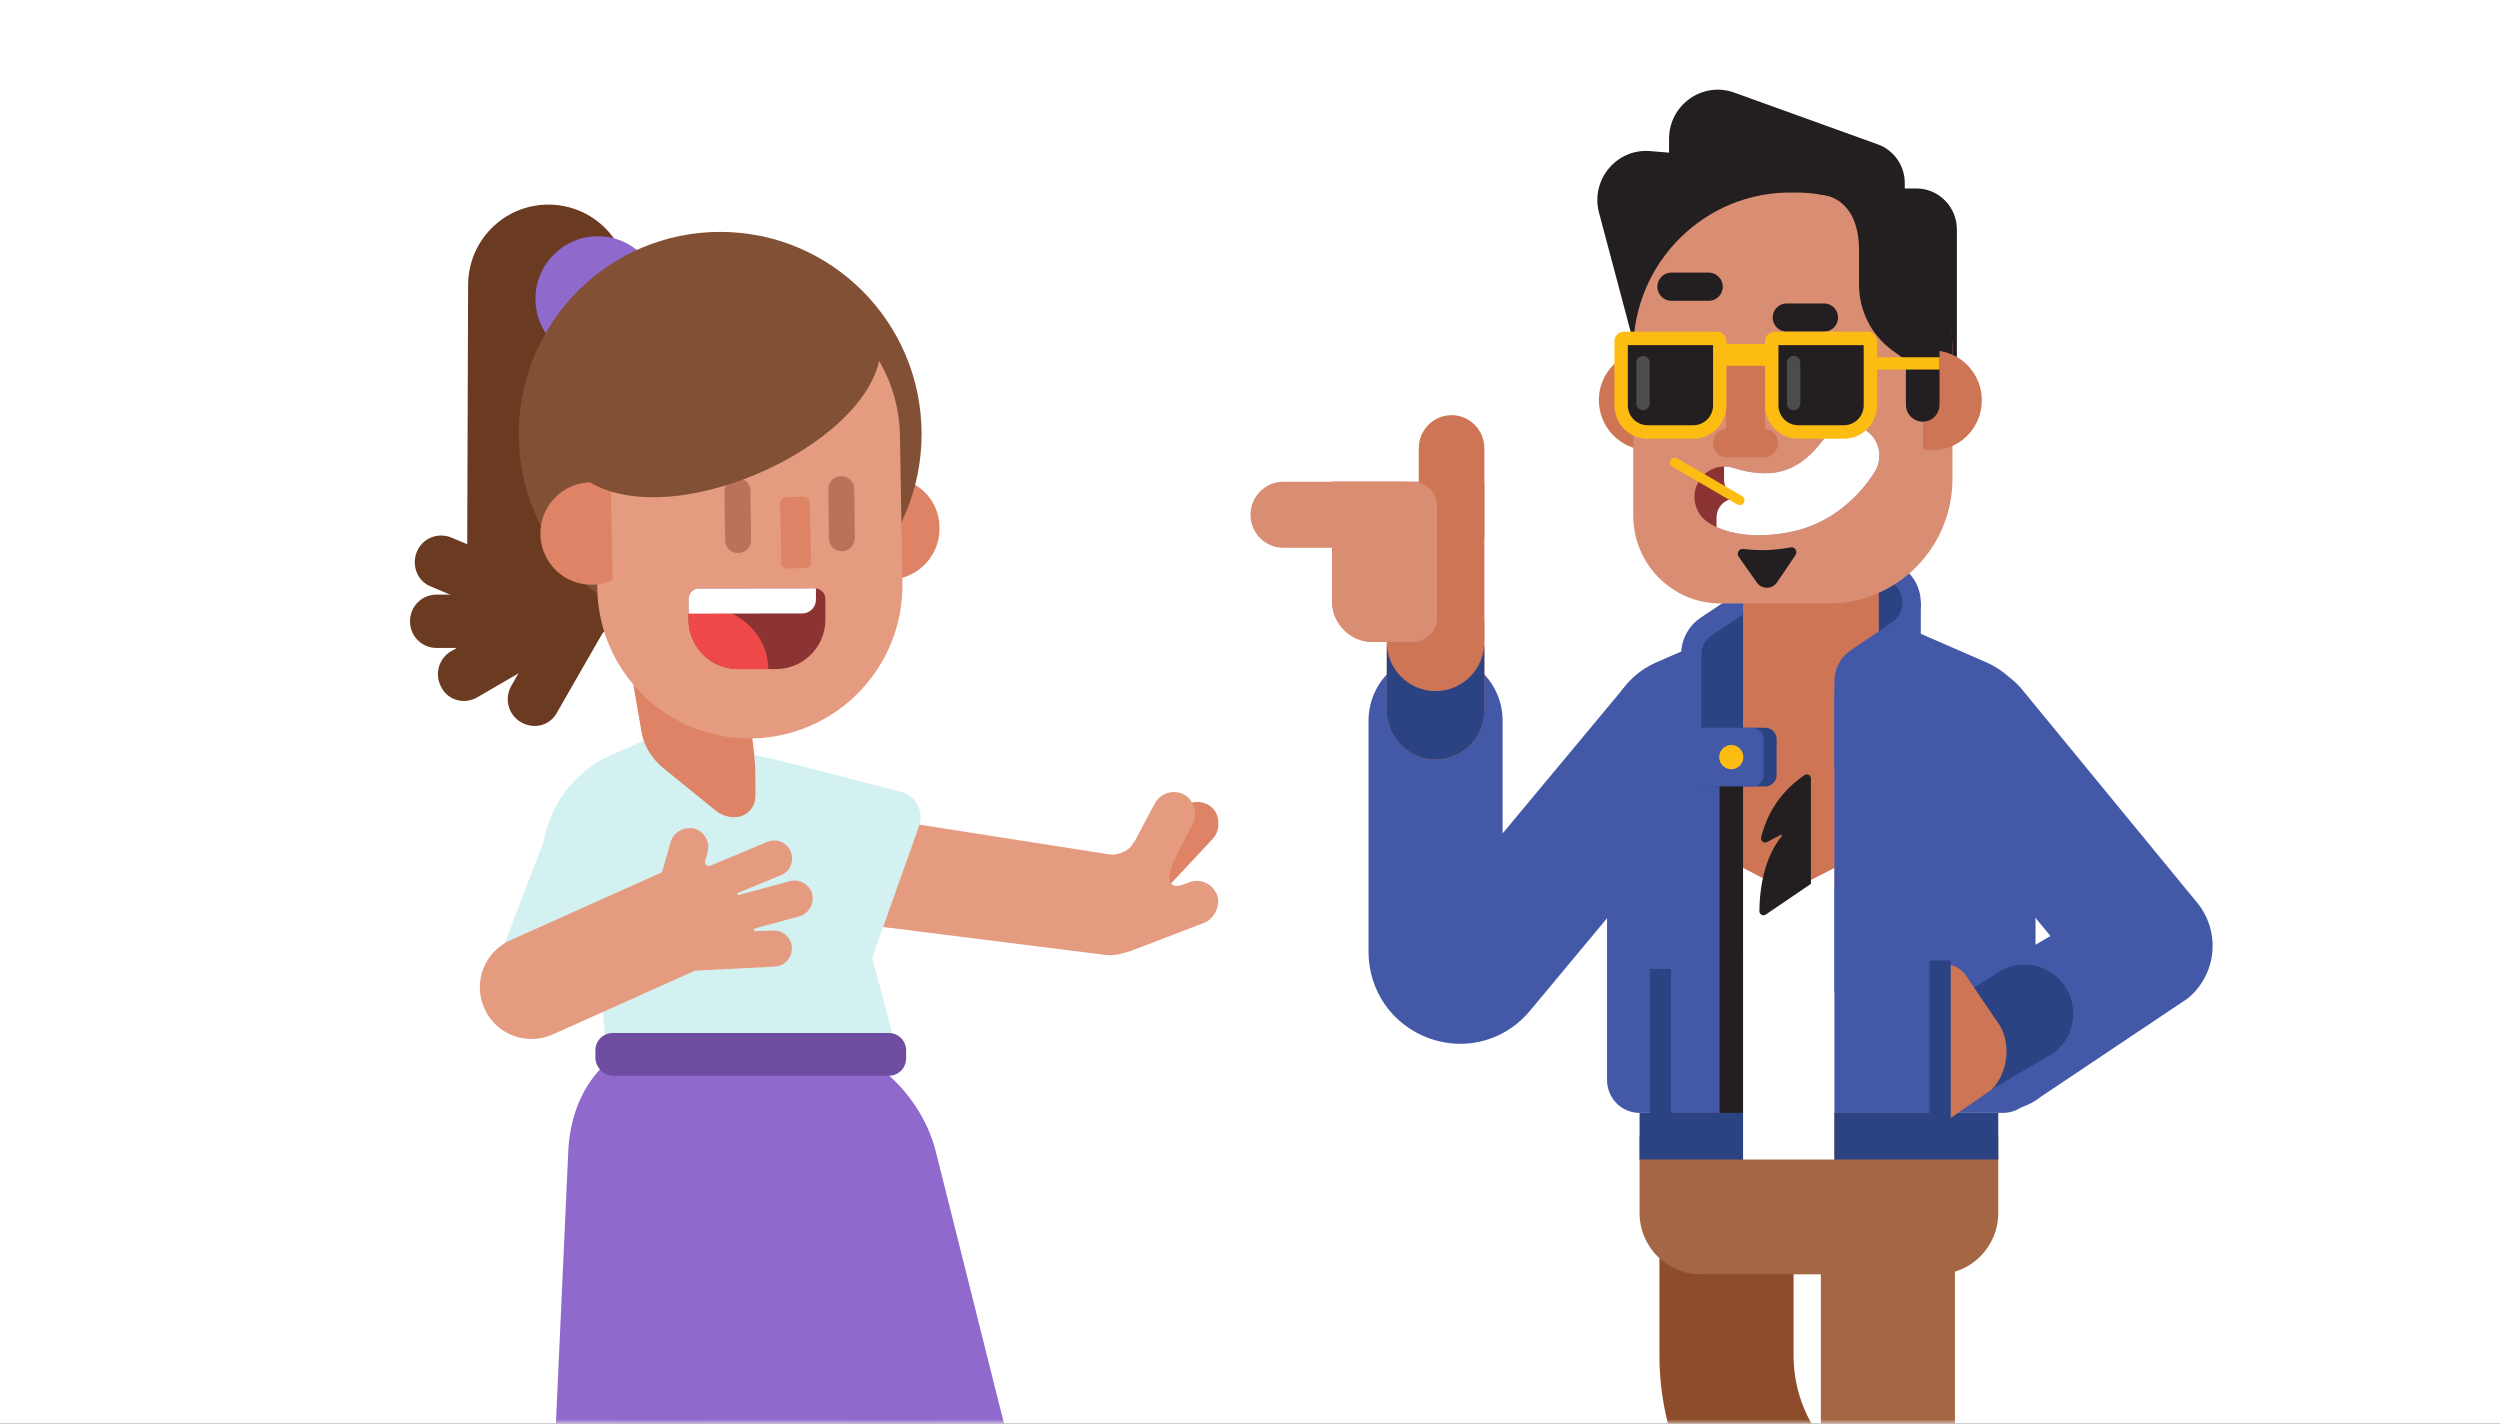 <svg xmlns="http://www.w3.org/2000/svg" xmlns:xlink="http://www.w3.org/1999/xlink" width="288" height="164" viewBox="0 0 288 164">
  <rect x="0" y="0" width="288" height="164" fill="#333333" stroke="none"/>
  <defs>
    <rect id="exp_i_am_not_patricia-a" width="288" height="164"/>
  </defs>
  <g fill="none" fill-rule="evenodd">
    <mask id="exp_i_am_not_patricia-b" fill="#fff">
      <use xlink:href="#exp_i_am_not_patricia-a"/>
    </mask>
    <use fill="#FFF" xlink:href="#exp_i_am_not_patricia-a"/>
    <g mask="url(#exp_i_am_not_patricia-b)">
      <g transform="translate(46 10)">
        <g transform="matrix(-1 0 0 1 100 13)">
          <g fill="#6A3A21" fill-rule="nonzero" transform="translate(75.634 38.571)">
            <path d="M22.349,2 C21.708,0.429 19.929,-0.286 18.363,0.357 L7.9,4.786 L10.249,10.429 L20.712,6 C22.278,5.429 22.989,3.571 22.349,2 Z"/>
            <path d="M23.132,10 C23.132,8.286 21.779,6.929 20.071,6.929 L8.683,6.929 L8.683,13.071 L20.071,13.071 C21.779,13.071 23.132,11.714 23.132,10 Z"/>
            <path d="M19.502,17.643 C20.356,16.143 19.858,14.286 18.363,13.429 L6.335,6.429 L3.274,11.714 L15.303,18.714 C16.797,19.643 18.719,19.143 19.502,17.643 Z"/>
            <path d="M10.32,21.643 C11.815,20.786 12.313,18.929 11.459,17.429 L5.765,7.5 L0.498,10.571 L6.192,20.5 C6.975,22 8.826,22.5 10.32,21.643 Z"/>
          </g>
          <path fill="#6A3A21" fill-rule="nonzero" d="M92.218,51.786 L81.755,51.786 C77.271,51.786 73.641,48.143 73.641,43.714 L73.57,9.857 C73.57,4.714 77.698,0.571 82.822,0.571 C87.947,0.571 92.075,4.714 92.075,9.857 L92.218,51.786 Z"/>
          <polygon fill="#E59B80" fill-rule="nonzero" points="35.278 197.929 24.103 197.929 44.673 112.643 55.776 112.643"/>
          <rect width="10.747" height="85.286" x="64.958" y="112.643" fill="#E59B80" fill-rule="nonzero"/>
          <path fill="#9069CD" fill-rule="nonzero" d="M80.545,109.857 L82.253,147.429 C82.324,148.857 81.399,150 80.189,150.143 L31.719,146.786 C30.224,146.786 29.228,145.429 29.584,144 L38.196,109.643 C40.118,102.143 47.306,96.357 54.851,96.357 L67.449,96.357 C74.993,96.286 80.26,101.714 80.545,109.857 Z"/>
          <g transform="scale(-1 1) rotate(15 -245.064 -135.5)">
            <path fill="#E59B80" d="M13.374,0.043 L16.452,-0.434 C18.974,-0.825 21.335,0.903 21.726,3.425 C21.73,3.45 21.734,3.476 21.737,3.501 L25.38,29.945 C25.662,31.99 24.233,33.877 22.187,34.159 C22.043,34.178 21.899,34.19 21.754,34.193 L16.886,34.293 C14.946,34.333 13.297,32.882 13.092,30.952 L10.229,4.134 C10.017,2.149 11.402,0.348 13.374,0.043 Z" transform="rotate(90 17.812 16.902)"/>
            <rect width="4.979" height="14.54" x="32.804" y=".415" fill="#DE8366" rx="2.489" transform="rotate(28 35.293 7.686)"/>
            <rect width="4.979" height="17.448" x="30.73" y=".415" fill="#E59B80" rx="2.489" transform="rotate(13 33.219 9.14)"/>
            <rect width="4.979" height="14.125" x="33.634" y="7.893" fill="#E59B80" rx="2.489" transform="rotate(54 36.123 14.956)"/>
            <path fill="#E59B80" d="M38.172 10.49C39.762 9.399 40.168 10.014 39.39 12.333L33.945 14.514 32.934 9.347C35.302 7.167 36.408 6.423 36.253 7.114 35.617 9.945 35.786 12.126 38.172 10.49zM26.459 9.894C24.713 9.894 25.957 10.561 30.193 11.895L32.993 8.598C31.754 7.467 31.09 7.095 31.003 7.481 30.504 9.682 27.386 9.894 26.459 9.894z"/>
          </g>
          <path fill="#D3F1F1" fill-rule="nonzero" d="M87.731,85.339 L83.392,74 C82.609,69.5 79.62,65.714 75.491,63.929 L70.082,61.571 L59.192,63.929 C57.013,64.4 51.343,65.835 42.183,68.234 L42.183,68.234 C40.58,68.654 39.621,70.293 40.04,71.896 C40.062,71.979 40.087,72.061 40.116,72.141 L45.527,87.357 L43.463,95 C42.538,98.357 44.53,100.357 47.804,100.357 L76.042,98.636 L76.683,92.643 L86.195,88.847 C87.58,88.295 88.264,86.732 87.731,85.339 Z"/>
          <g fill="#E59B80" fill-rule="nonzero" transform="scale(-1 1) rotate(20 -223.091 -198.976)">
            <path d="M1.75,30.137 C4.028,32.494 7.8,32.494 10.149,30.208 L24.562,16.214 C26.911,13.929 26.911,10.143 24.634,7.786 C22.356,5.429 18.584,5.429 16.235,7.714 L1.821,21.708 C-0.528,23.994 -0.599,27.779 1.75,30.137 Z"/>
            <path d="M17.374,2.357 C18.584,2.286 19.651,3.214 19.723,4.429 L19.794,5.429 C19.794,5.857 20.292,6 20.577,5.714 L25.772,0.929 C26.626,0.143 27.979,0.214 28.691,1.071 C29.473,1.929 29.402,3.286 28.548,4 L24.562,7.643 C24.42,7.786 24.562,7.929 24.705,7.857 L29.758,4.286 C30.683,3.643 32.036,3.857 32.676,4.786 C33.317,5.714 33.103,7.071 32.178,7.714 L27.836,10.786 C27.694,10.857 27.836,11.143 27.979,11.071 L29.901,10.286 C30.968,9.857 32.178,10.357 32.605,11.429 C33.032,12.5 32.534,13.714 31.466,14.143 L22.498,17.929 L20.932,14.071 L23.922,12.857 L22,10.143 L21.431,10.714 L20.078,9.214 L20.292,12.5 L15.879,12.786 L15.31,4.714 C15.239,3.571 16.164,2.5 17.374,2.357 Z"/>
          </g>
          <path fill="#DE8366" fill-rule="nonzero" d="M63.676,70.286 L69.655,65.429 C70.936,64.357 71.79,62.929 72.075,61.429 L74.281,48.714 L61.612,48.714 L59.477,61.071 C59.192,62.929 58.979,64.786 58.979,66.571 L58.979,68.571 C58.908,71 61.612,72 63.676,70.286 Z"/>
          <path fill="#6F4EA1" fill-rule="nonzero" d="M75.349,100.929 L43.605,100.929 C42.538,100.929 41.612,100.071 41.612,98.929 L41.612,98 C41.612,96.929 42.466,96 43.605,96 L75.42,96 C76.488,96 77.413,96.857 77.413,98 L77.413,98.929 C77.342,100 76.488,100.929 75.349,100.929 Z"/>
          <g fill-rule="nonzero" transform="translate(37.2 3.571)">
            <ellipse cx="39.929" cy="7.857" fill="#9069CD" rx="7.189" ry="7.214"/>
            <path fill="#DE8366" d="M0.569,34.214 C0.498,37.5 3.132,40.143 6.335,40.214 C7.189,40.214 7.972,40.071 8.754,39.786 L8.968,29 C8.256,28.643 7.473,28.5 6.619,28.429 C3.274,28.357 0.569,30.929 0.569,34.214 Z"/>
            <ellipse cx="25.836" cy="23.429" fill="#825035" rx="23.203" ry="23.286"/>
            <g transform="translate(4.27 5.714)">
              <path fill="#E59B80" d="M17.865,52.786 C27.616,52.929 35.587,45.214 35.73,35.429 L36.014,18.5 C36.157,8.786 28.47,0.714 18.719,0.571 C9.039,0.429 0.996,8.143 0.854,17.929 L0.569,34.857 C0.427,44.571 8.114,52.571 17.865,52.786 Z"/>
              <g transform="scale(-1 1) rotate(-5 391.078 313.412)">
                <path fill="#8C3433" d="M16.195,2.87 L15.988,5.243 C15.716,8.359 12.952,10.684 9.846,10.412 L5.439,10.025 C2.333,9.752 0.014,6.981 0.286,3.866 L0.493,1.492 C0.552,0.815 1.148,0.314 1.823,0.373 L15.079,1.536 C15.754,1.595 16.254,2.193 16.195,2.87 Z"/>
                <path fill="#EF4849" d="M8.968,9.887 C8.968,10.037 8.955,10.184 8.946,10.332 L5.439,10.025 C2.333,9.752 0.014,6.981 0.286,3.866 L0.377,2.81 C0.829,2.721 1.295,2.672 1.772,2.672 C5.747,2.671 8.968,5.902 8.968,9.887 Z"/>
                <path fill="#FFF" d="M15.078,1.536 C15.111,1.539 15.141,1.549 15.172,1.554 C15.186,1.557 15.201,1.559 15.215,1.562 L15.102,2.857 C15.026,3.721 14.26,4.366 13.399,4.29 L0.346,3.167 L0.493,1.493 C0.546,0.881 1.038,0.417 1.63,0.376 L15.066,1.535 L15.078,1.536 Z"/>
              </g>
              <g fill="#BA725B" transform="translate(5.694 22.143)">
                <path d="M13.808 9.286C14.662 9.286 15.303 8.643 15.303 7.786L15.374 2.143C15.374 1.286 14.733.643 13.879.643 13.025.643 12.384 1.286 12.384 2.143L12.313 7.786C12.313 8.643 13.025 9.286 13.808 9.286zM1.851 9.071C2.705 9.071 3.345 8.429 3.345 7.571L3.416 1.929C3.416 1.071 2.776.429 1.922.429 1.068.429.427 1.071.427 1.929L.356 7.571C.427 8.429 1.068 9.071 1.851 9.071z"/>
              </g>
              <path fill="#DE8366" d="M11.744,33.143 L13.808,33.214 C14.164,33.214 14.52,32.929 14.52,32.571 L14.662,25.714 C14.662,25.357 14.377,25 14.021,25 L11.957,24.929 C11.601,24.929 11.246,25.214 11.246,25.571 L11.103,32.429 C11.103,32.786 11.388,33.143 11.744,33.143 Z"/>
            </g>
            <path fill="#DE8366" d="M46.548,35 C46.477,38.286 43.772,40.857 40.57,40.786 C39.716,40.786 38.933,40.571 38.221,40.214 L38.434,29.429 C39.146,29.143 40,28.929 40.854,29 C44.057,29.071 46.619,31.786 46.548,35 Z"/>
            <path fill="#825035" d="M7.331,13.143 C7.117,23.857 30.463,35.071 40.854,29 L45.267,22.357 L38.15,7.071 L28.114,2.429 L17.936,3.786 L7.331,13.143 Z"/>
          </g>
        </g>
        <g transform="translate(98)">
          <g fill-rule="nonzero">
            <g transform="translate(0 37.764)">
              <path fill="#CD7555" d="M23.218,17.717 C21.14,17.717 19.44,16.004 19.44,13.911 L19.44,3.868 C19.44,1.774 21.14,0.062 23.218,0.062 C25.296,0.062 26.996,1.774 26.996,3.868 L26.996,13.911 C26.996,16.004 25.296,17.717 23.218,17.717 Z"/>
              <path fill="#CD7555" d="M26.996,26.19 L14.134,26.19 C11.549,26.19 9.452,24.078 9.452,21.473 L9.452,7.732 L26.996,7.732 L26.996,26.19 Z"/>
              <path fill="#4359A7" d="M24.237,72.482 C23.022,72.482 21.788,72.268 20.584,71.827 C16.374,70.283 13.653,66.368 13.653,61.852 L13.653,35.271 C13.653,30.971 17.111,27.487 21.377,27.487 C25.644,27.487 29.102,30.972 29.102,35.271 L29.102,48.243 L43.155,31.368 C45.897,28.075 50.77,27.645 54.038,30.408 C57.306,33.172 57.732,38.081 54.99,41.375 L32.256,68.675 C30.2,71.145 27.275,72.482 24.237,72.482 Z"/>
              <path fill="#CD7555" d="M21.377,39.733 C18.275,39.733 15.759,37.198 15.759,34.072 L15.759,23.97 C15.759,20.843 18.275,18.309 21.377,18.309 C24.48,18.309 26.996,20.843 26.996,23.97 L26.996,34.072 C26.996,37.198 24.48,39.733 21.377,39.733 Z"/>
              <path fill="#2B4382" d="M21.377,31.851 C18.275,31.851 15.759,29.317 15.759,26.19 L15.759,34.072 C15.759,37.199 18.275,39.733 21.377,39.733 C24.48,39.733 26.996,37.199 26.996,34.072 L26.996,26.19 C26.996,29.317 24.48,31.851 21.377,31.851 Z"/>
              <g fill="#D98D73" transform="translate(0 7.453)">
                <path d="M18.745,18.737 L14.134,18.737 C11.549,18.737 9.452,16.625 9.452,14.019 L9.452,0.278 L18.745,0.278 C20.296,0.278 21.554,1.545 21.554,3.109 L21.554,15.907 C21.554,17.469 20.296,18.737 18.745,18.737 Z"/>
                <path d="M17.6,7.892 L3.834,7.892 C1.756,7.892 0.056,6.178 0.056,4.085 C0.056,1.991 1.757,0.278 3.834,0.278 L17.6,0.278 C19.678,0.278 21.377,1.992 21.377,4.085 C21.377,6.179 19.678,7.892 17.6,7.892 Z"/>
              </g>
            </g>
            <path fill="#8D4D2A" d="M99.6,189.937 L67.213,157.319 C64.25,154.333 62.619,150.364 62.619,146.143 L62.619,107.693 L47.169,107.693 L47.169,146.143 C47.169,154.522 50.407,162.4 56.288,168.327 L99.601,211.954 L99.601,189.937 L99.6,189.937 Z"/>
            <path fill="#A46644" d="M73.485,103.702 C69.219,103.702 65.76,107.187 65.76,111.486 L65.76,213.84 L81.21,213.84 L81.21,111.486 C81.21,107.187 77.752,103.702 73.485,103.702 Z"/>
            <path fill="#A46644" d="M79.178,136.801 L51.901,136.801 C48.023,136.801 44.878,133.633 44.878,129.725 L44.878,120.898 L86.201,120.898 L86.201,129.725 C86.2,133.633 83.056,136.801 79.178,136.801 Z"/>
            <path fill="#4359A7" d="M65.814,58.015 L46.777,66.317 C43.351,67.811 41.133,71.214 41.133,74.976 L41.133,114.432 C41.133,116.517 42.81,118.206 44.878,118.206 L86.749,118.206 C88.818,118.206 90.494,116.516 90.494,114.432 L90.494,74.976 C90.494,71.214 88.276,67.811 84.85,66.317 L65.814,58.015 Z"/>
            <path fill="#4359A7" d="M70.33,54.544 L72.437,54.544 C74.586,54.544 76.446,55.937 77.067,58.01 C77.687,60.083 76.901,62.281 75.111,63.478 L70.33,66.675 L70.33,54.544 Z"/>
            <path fill="#2B4382" d="M72.437,62.718 L73.946,61.709 C76.199,60.203 75.141,56.667 72.437,56.667 L72.437,62.718 Z"/>
            <path fill="#4359A7" d="M59.562,71.584 L49.685,78.188 L49.663,78.188 L49.663,65.411 C49.663,63.696 50.515,62.095 51.934,61.147 L59.563,56.045 L59.562,71.584 Z"/>
            <path fill="#2B4382" d="M61.897,72.91 L52.02,79.515 L51.998,79.515 L51.998,65.371 C51.998,64.51 52.426,63.705 53.138,63.229 L61.898,57.371 L61.897,72.91 Z"/>
            <polygon fill="#CD7555" points="56.798 36.466 56.798 99.397 72.437 88.776 72.437 36.466"/>
            <path fill="#4359A7" d="M77.276,59.369 C77.058,59.256 76.926,59.843 76.809,59.796 L69.226,64.892 C68.039,65.69 67.325,67.034 67.325,68.473 L67.325,78.222 L67.348,78.222 L77.277,72.43 L77.277,59.369 L77.276,59.369 Z"/>
            <polygon fill="#FFF" points="62.061 92.707 56.798 89.982 56.798 95.432 56.798 123.577 67.325 123.577 67.325 95.432 67.325 89.982"/>
            <g transform="translate(49.313 73.54)">
              <path fill="#2B4382" d="M10.037,7.059 L1.846,7.059 L1.846,0.297 L10.037,0.297 C10.765,0.297 11.355,0.892 11.355,1.625 L11.355,5.731 C11.355,6.464 10.765,7.059 10.037,7.059 Z"/>
              <path fill="#4359A7" d="M8.542,7.059 L0.35,7.059 L0.35,0.297 L8.541,0.297 C9.269,0.297 9.86,0.892 9.86,1.625 L9.86,5.731 C9.86,6.464 9.27,7.059 8.542,7.059 Z"/>
              <ellipse cx="6.13" cy="3.678" fill="#FDBC11" rx="1.39" ry="1.4"/>
            </g>
            <rect width="12.109" height="34.63" x="67.325" y="69.714" fill="#4359A7"/>
            <path fill="#231F20" d="M64.617,91.821 L64.617,79.68 C64.617,79.305 64.206,79.078 63.895,79.283 C62.585,80.149 59.859,82.382 58.882,86.476 C58.788,86.866 59.2,87.186 59.554,87.003 L61.152,86.176 C61.243,86.129 61.334,86.241 61.267,86.319 C60.474,87.249 58.733,89.867 58.681,94.959 C58.678,95.34 59.1,95.573 59.414,95.36 L64.617,91.821 Z"/>
            <rect width="11.92" height="5.371" x="44.878" y="118.207" fill="#2B4382"/>
            <rect width="18.875" height="5.371" x="67.325" y="118.207" fill="#2B4382"/>
            <rect width="2.711" height="37.608" x="54.087" y="80.599" fill="#231F20"/>
            <g transform="translate(38.464)">
              <path fill="#231F20" d="M9.809,28.725 L9.809,5.998 C9.809,2.081 13.661,-0.652 17.32,0.667 L33.859,6.63 C35.721,7.301 36.964,9.079 36.964,11.071 L36.964,28.725 L9.809,28.725 Z"/>
              <path fill="#231F20" d="M7.582,36.466 L1.745,14.513 C0.739,10.73 3.757,7.086 7.63,7.405 L25.137,8.851 C27.108,9.014 28.765,10.407 29.277,12.332 L33.812,29.384 L7.582,36.466 Z"/>
              <path fill="#231F20" d="M42.968,40.969 L30.292,40.969 L30.292,11.71 L38.286,11.71 C40.872,11.71 42.968,13.823 42.968,16.428 L42.968,40.969 Z"/>
              <ellipse cx="7.439" cy="36.117" fill="#CD7555" rx="5.711" ry="5.754" transform="rotate(-14.999 7.439 36.117)"/>
              <path fill="#D98D73" d="M24.072,12.181 C13.947,12.01 5.685,20.231 5.685,30.395 L5.685,49.396 C5.685,54.985 10.182,59.516 15.729,59.516 L28.219,59.516 C36.084,59.516 42.46,53.091 42.46,45.166 L42.46,30.395 C42.46,20.231 34.198,12.01 24.072,12.181 Z"/>
              <path fill="#231F20" d="M10.077 24.654L14.386 24.654C15.274 24.654 16 23.922 16 23.028 16 22.133 15.274 21.401 14.386 21.401L10.077 21.401C9.189 21.401 8.463 22.133 8.463 23.028 8.463 23.922 9.189 24.654 10.077 24.654zM23.358 28.208L27.667 28.208C28.554 28.208 29.281 27.476 29.281 26.582 29.281 25.687 28.554 24.956 27.667 24.956L23.358 24.956C22.47 24.956 21.744 25.687 21.744 26.582 21.744 27.476 22.47 28.208 23.358 28.208z"/>
              <path fill="#CD7555" d="M20.864,39.379 L20.864,32.624 C20.864,31.373 19.858,30.36 18.617,30.36 C17.376,30.36 16.37,31.373 16.37,32.624 L16.37,39.379 C15.534,39.461 14.873,40.168 14.873,41.031 C14.873,41.948 15.618,42.699 16.528,42.699 L20.706,42.699 C21.617,42.699 22.362,41.948 22.362,41.031 C22.361,40.168 21.7,39.46 20.864,39.379 Z"/>
              <path fill="#231F20" d="M31.696,12.321 L31.696,22.807 C31.696,25.793 33.117,28.598 35.516,30.35 L42.46,35.42 L42.46,30.395 C42.46,20.685 38.035,15.152 31.696,12.321 Z"/>
              <path fill="#CD7555" d="M45.648,34.626 C44.869,31.695 41.979,29.909 39.068,30.467 L39.068,41.763 C39.887,41.92 40.75,41.906 41.609,41.674 C44.656,40.851 46.464,37.696 45.648,34.626 Z"/>
              <path fill="#231F20" d="M39.034 38.578C37.969 38.578 37.097 37.7 37.097 36.627L37.097 30.677C37.097 29.603 37.969 28.725 39.034 28.725 40.099 28.725 40.97 29.603 40.97 30.677L40.97 36.627C40.97 37.699 40.099 38.578 39.034 38.578zM27.049 12.376C27.049 12.376 31.696 12.321 31.696 18.837L34.973 18.837 34.973 9.953 27.05 9.953 27.05 12.376 27.049 12.376z"/>
              <rect width="10.679" height="1.415" x="30.292" y="31.157" fill="#FDBC11"/>
              <rect width="5.846" height="2.516" x="15.486" y="29.623" fill="#FDBC11"/>
              <g transform="translate(3.452 27.826)">
                <path fill="#FDBC11" d="M9.156,12.713 L3.883,12.713 C1.777,12.713 0.069,10.992 0.069,8.869 L0.069,1.48 C0.069,0.874 0.557,0.382 1.159,0.382 L11.88,0.382 C12.482,0.382 12.97,0.874 12.97,1.48 L12.97,8.869 C12.971,10.992 11.262,12.713 9.156,12.713 Z"/>
                <path fill="#231F20" d="M3.884,11.161 C2.629,11.161 1.609,10.133 1.609,8.869 L1.609,1.934 L11.431,1.934 L11.431,8.869 C11.431,10.133 10.411,11.161 9.156,11.161 L3.884,11.161 Z"/>
                <path fill="#4C4C4C" d="M3.358,9.435 C2.934,9.435 2.587,9.085 2.587,8.658 L2.587,3.957 C2.587,3.529 2.934,3.18 3.358,3.18 C3.782,3.18 4.129,3.529 4.129,3.957 L4.129,8.658 C4.129,9.085 3.782,9.435 3.358,9.435 Z"/>
              </g>
              <g transform="translate(12.328 38.758)">
                <path fill="#8C3433" d="M21.302,5.383 C21.563,4.891 21.711,4.329 21.711,3.733 C21.711,1.798 20.155,0.23 18.235,0.23 C17.049,0.23 16.002,0.828 15.375,1.742 C14.274,3.2 12.554,5.216 9.788,5.665 C7.859,5.977 5.867,5.449 5.125,5.217 C5.026,5.179 4.925,5.146 4.822,5.117 C4.522,5.032 4.207,4.986 3.881,4.986 C1.961,4.986 0.404,6.554 0.404,8.489 C0.404,9.666 0.981,10.707 1.865,11.342 C1.868,11.345 4.931,13.858 11.567,12.501 C17.462,11.295 20.562,6.621 21.184,5.586 C21.223,5.522 21.261,5.458 21.297,5.391 C21.3,5.386 21.302,5.383 21.302,5.383 Z"/>
                <path fill="#FFF" d="M18.235.23C17.049.23 16.003.828 15.375 1.742 14.275 3.2 12.555 5.216 9.788 5.665 7.86 5.977 5.867 5.449 5.125 5.217 5.026 5.179 4.925 5.146 4.822 5.117 4.523 5.032 4.208 4.986 3.881 4.986 3.861 4.986 3.841 4.987 3.821 4.987L3.821 6.489C3.821 7.689 4.796 8.671 5.987 8.671L18.683 8.671C20.072 7.332 20.896 6.067 21.184 5.587 21.224 5.523 21.262 5.458 21.297 5.392 21.3 5.386 21.302 5.383 21.302 5.383L21.302 5.383C21.563 4.891 21.711 4.329 21.711 3.733 21.711 1.798 20.155.23 18.235.23zM5.121 8.671C3.93 8.671 2.955 9.653 2.955 10.853L2.955 11.967C4.371 12.608 7.192 13.396 11.568 12.501 14.726 11.855 17.08 10.215 18.683 8.671L5.121 8.671z"/>
              </g>
              <g transform="translate(20.711 27.826)">
                <path fill="#FDBC11" d="M9.249,12.713 L3.977,12.713 C1.87,12.713 0.162,10.992 0.162,8.869 L0.162,1.48 C0.162,0.874 0.65,0.382 1.252,0.382 L11.974,0.382 C12.576,0.382 13.063,0.874 13.063,1.48 L13.063,8.869 C13.063,10.992 11.356,12.713 9.249,12.713 Z"/>
                <path fill="#231F20" d="M3.977,11.161 C2.722,11.161 1.702,10.133 1.702,8.869 L1.702,1.934 L11.524,1.934 L11.524,8.869 C11.524,10.133 10.504,11.161 9.249,11.161 L3.977,11.161 Z"/>
                <path fill="#4C4C4C" d="M3.451,9.435 C3.027,9.435 2.68,9.085 2.68,8.658 L2.68,3.957 C2.68,3.529 3.027,3.18 3.451,3.18 C3.875,3.18 4.222,3.529 4.222,3.957 L4.222,8.658 C4.222,9.085 3.875,9.435 3.451,9.435 Z"/>
              </g>
              <path fill="#231F20" d="M18.364,53.236 C19.567,53.399 21.495,53.502 23.813,53.057 C24.305,52.962 24.661,53.524 24.379,53.942 L22.252,57.088 C21.696,57.911 20.496,57.922 19.925,57.11 L17.83,54.133 C17.543,53.726 17.872,53.17 18.364,53.236 Z"/>
              <path fill="#FDBC11" d="M17.679,48.116 L10.195,43.762 C9.931,43.608 9.841,43.269 9.993,43.003 C10.146,42.737 10.482,42.646 10.746,42.8 L18.23,47.154 C18.494,47.307 18.584,47.647 18.432,47.913 C18.28,48.178 17.943,48.269 17.679,48.116 Z"/>
            </g>
            <rect width="2.444" height="19.971" x="46.056" y="101.619" fill="#2B4382"/>
            <g transform="translate(75.137 66.087)">
              <path fill="#4359A7" d="M11.281,51.875 C9.013,51.875 6.767,50.874 5.241,48.95 C2.577,45.592 3.12,40.694 6.453,38.01 L17.069,31.737 L1.868,13.227 C-0.852,9.916 -0.392,5.009 2.895,2.268 C6.182,-0.474 11.052,-0.01 13.772,3.302 L33.982,27.913 C35.303,29.521 35.927,31.596 35.715,33.673 C35.503,35.749 34.471,37.653 32.853,38.956 L16.098,50.172 C14.674,51.318 12.971,51.875 11.281,51.875 Z"/>
              <path fill="#CD7555" d="M13.836,39.071 C11.937,36.598 8.408,37.151 5.954,39.064 L4.995,39.812 L4.995,53.119 L13.076,47.508 C15.531,45.595 15.734,41.544 13.836,39.071 Z"/>
              <path fill="#2B4382" d="M18.519,37.223 C16.621,34.75 13.092,34.296 10.638,36.209 L5.496,39.422 C7.388,39.2 9.732,40.02 10.974,41.654 C12.418,43.557 12.496,47.108 10.34,49.408 L17.513,45.165 C19.967,43.252 20.418,39.696 18.519,37.223 Z"/>
            </g>
          </g>
          <path fill="#CD7555" fill-rule="nonzero" d="M86.11,107.741 L82.448,102.344 C81.925,101.573 81.058,101.112 80.131,101.112 L80.131,111.098 L86.11,107.741 Z"/>
          <rect width="2.444" height="19.971" x="78.277" y="100.658" fill="#2B4382" fill-rule="nonzero"/>
        </g>
      </g>
    </g>
  </g>
</svg>
